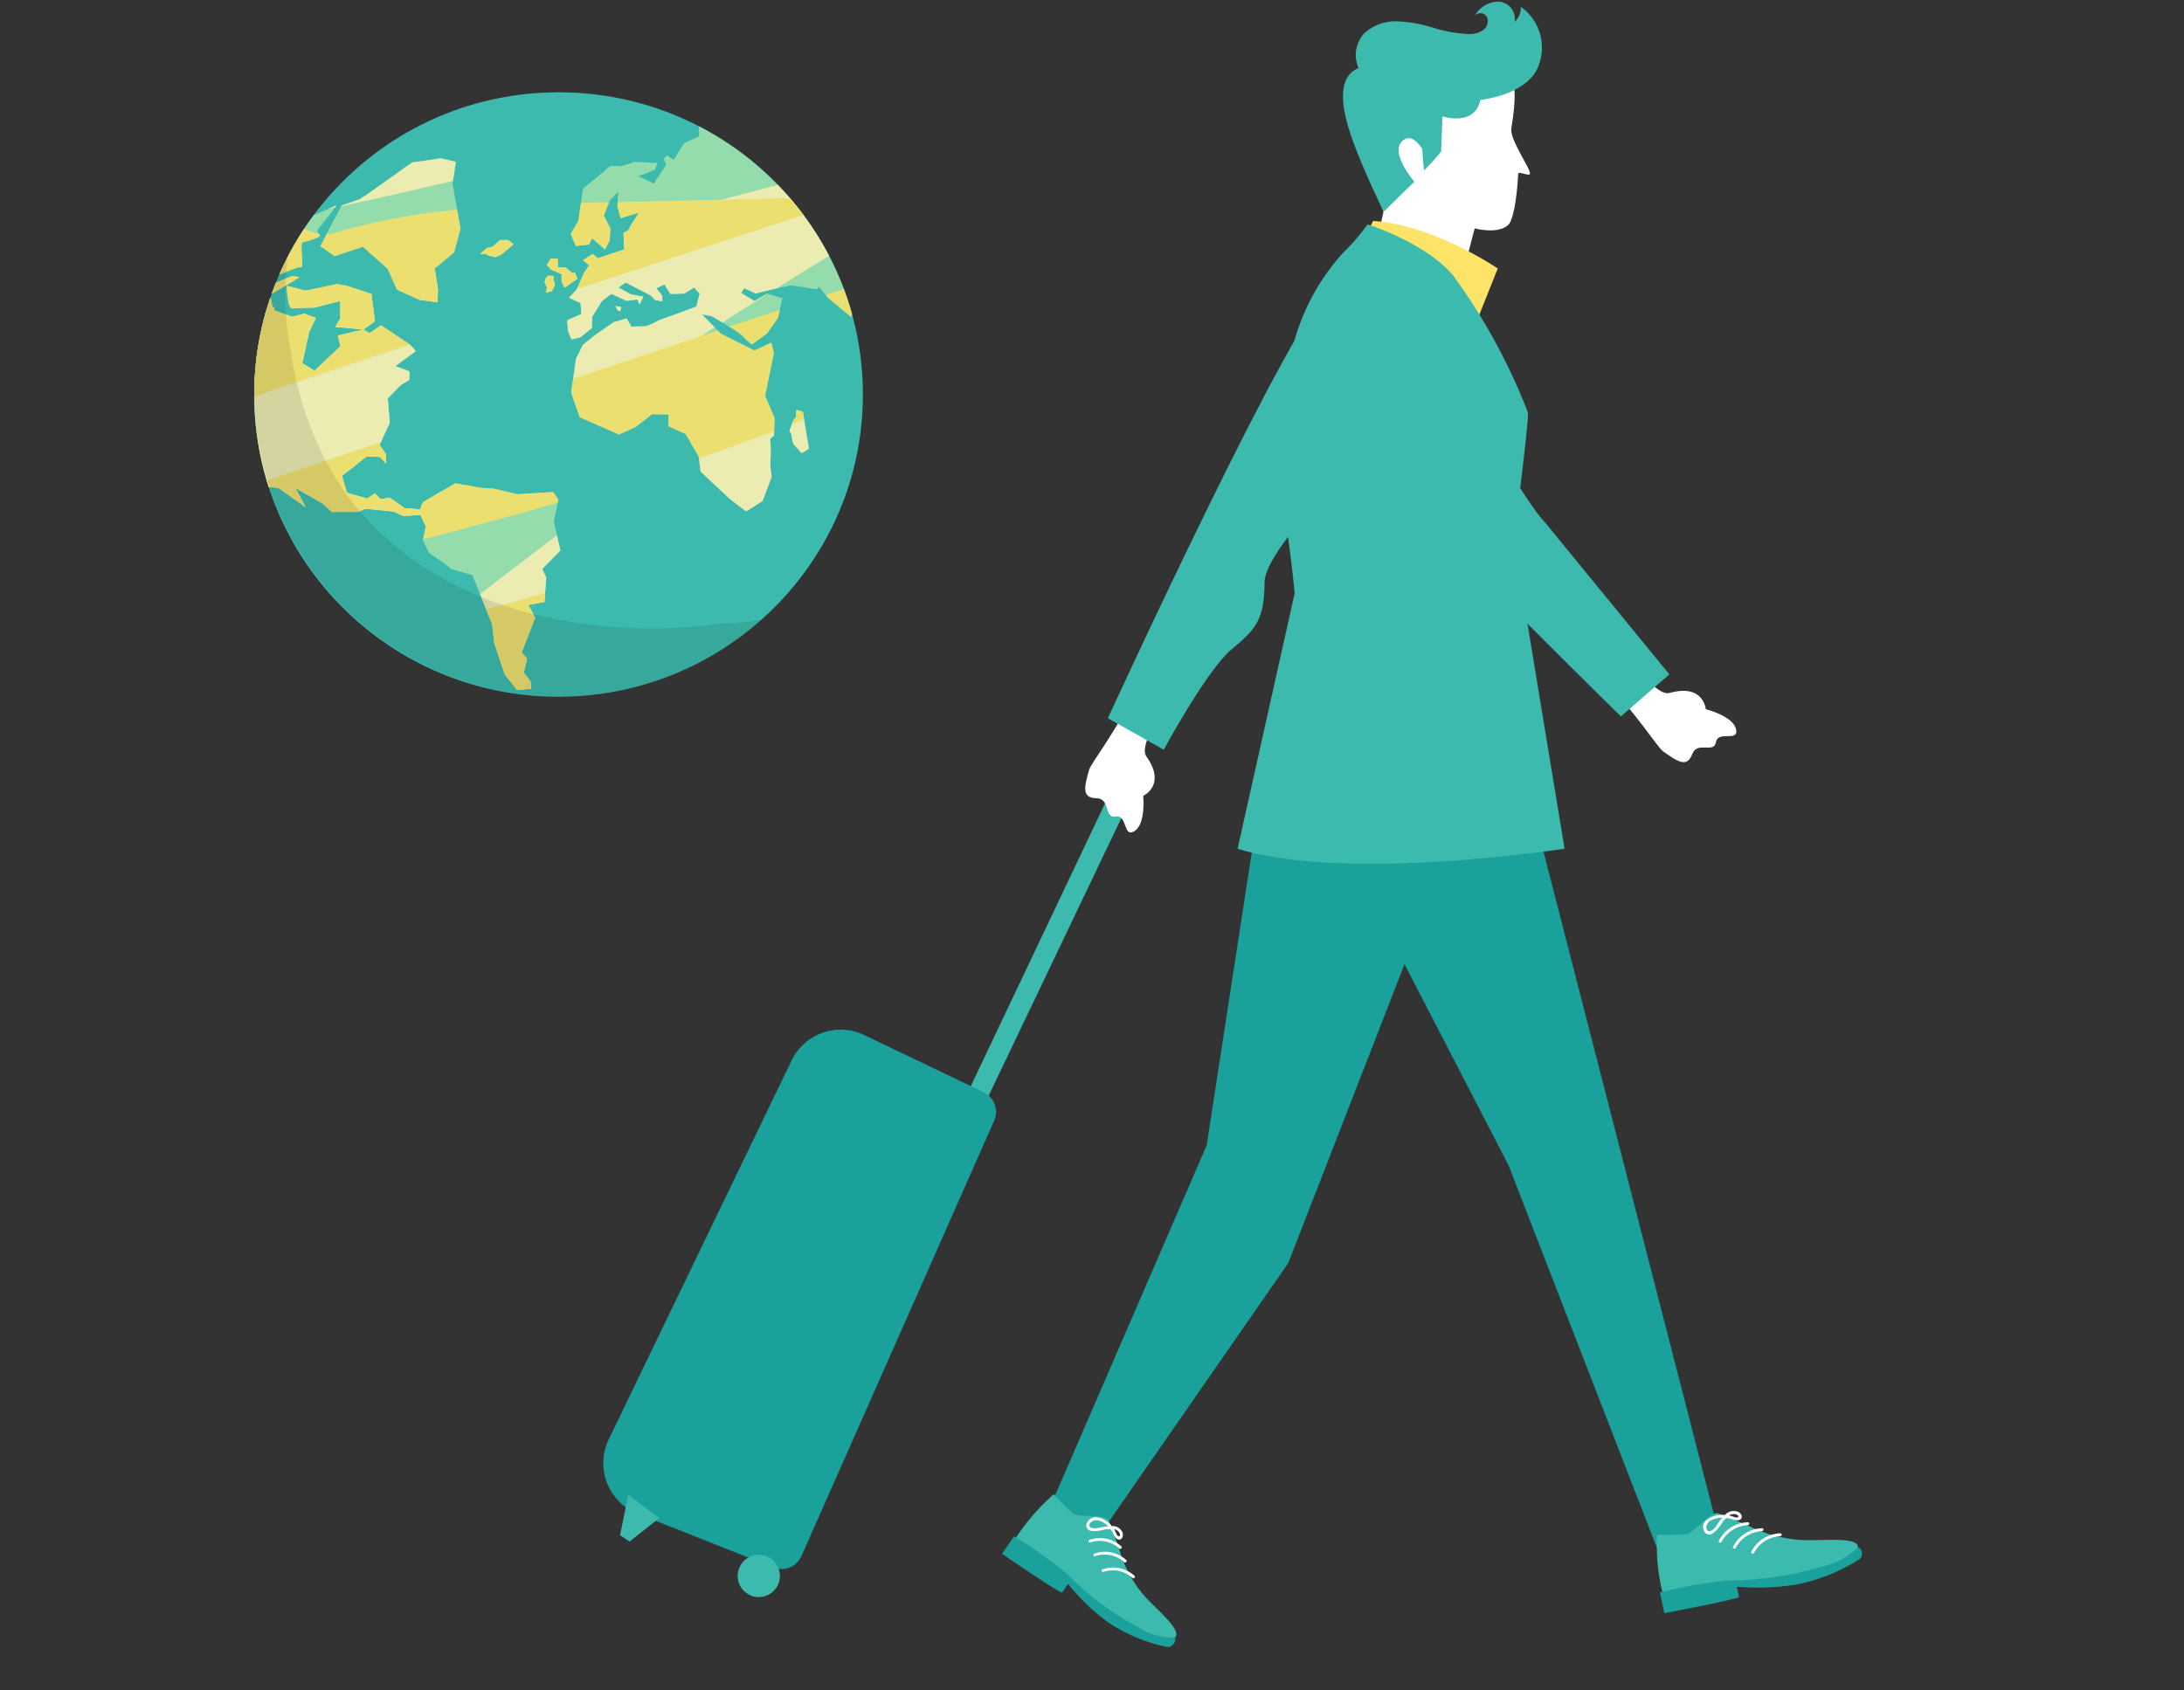 <svg xmlns="http://www.w3.org/2000/svg" xmlns:xlink="http://www.w3.org/1999/xlink" width="155" height="120" viewBox="0 0 155 120">
  <rect x="0" y="0" width="155" height="120" fill="#333333" stroke="none"/>
  <defs>
    <clipPath id="clip-path">
      <ellipse id="Ellipse_171" data-name="Ellipse 171" cx="21.598" cy="21.454" rx="21.598" ry="21.454" transform="translate(0 1.116) rotate(-1.48)" fill="none"/>
    </clipPath>
    <clipPath id="clip-Progress04">
      <rect width="155" height="120"/>
    </clipPath>
  </defs>
  <g id="Progress04" clip-path="url(#clip-Progress04)">
    <g id="Group_4344" data-name="Group 4344" transform="translate(-7061.05 -234.308)">
      <g id="Group_847" data-name="Group 847" transform="translate(7078.547 234.432)">
        <g id="資產_1" data-name="資產 1" transform="translate(0 0)" style="isolation: isolate">
          <g id="_圖層_2" transform="translate(0)">
            <g id="_圖層_1-2" transform="translate(0 0)">
              <g id="Group_3928" data-name="Group 3928">
                <g id="Group_3923" data-name="Group 3923" transform="translate(0 5.876)">
                  <ellipse id="Ellipse_170" data-name="Ellipse 170" cx="21.598" cy="21.454" rx="21.598" ry="21.454" transform="translate(0 1.116) rotate(-1.48)" fill="#3cbaad"/>
                  <g id="Group_3922" data-name="Group 3922" transform="translate(0 0.002)" opacity="0.9">
                    <g id="Group_3921" data-name="Group 3921" transform="translate(0 0)" clip-path="url(#clip-path)">
                      <g id="Group_3918" data-name="Group 3918" transform="translate(-11.924 -7.286)">
                        <path id="Path_2811" data-name="Path 2811" d="M176.66-48.806l-.79-1.434-1.759.633-1.923.865-.683-.266-1.468.725-.454-.256-1.995.776-.534.637-.764.173-.6.436-.483-.729-1.915.879-1.521.486.265-.922-2.4.757-2.051,1.781-1.61.986-.114.584.053.567-.728.372-.078.514-.865-.75-.534.266-.076,1.145-1.716.427.012.882-1.058.475-.742,1.187-.475-.319-.237.254.182.4-.882,1.348-1.094-.528,1.181-.444.167-.485-1.6-.081-.961.307-.781-.033-.581.517-1.353,1.1-.343,2.3-.533.921.366.841.929-.1.213-.46.916.807.332-.625.047-.862-.455-.912.41-1.046.612-.633-.058,1.044.227.82,1.289-.379-.489.77-.259.477-.337.178.061,1.181-1.892.625-.366-.3-.67.433.436.365-.358.519-.527,1.192-.556.589.817.376.065.773-1.01.453.062.764.24.591.619-.139.832-.664.026-.8.669-1.092.692-.539,1.067.5.793-.1.142.368.1-.215.162-.351-.885-.171-.88-.483.528-.349,1.744.907.318.333.531.1-.008-.4-.415-.541.573-.259.414.673.994-.031.687-.429.4.433-.238.919-1.261.471-1.4.5a4.818,4.818,0,0,1-.929.429c-.148-.009-1.013.03-1.013.03l-.337-.589-.93.271-1.317.912-.87.7-.486.99-.332,2.389.608,1.75,2.782,1.226,1.156-.519,1.178-.921,1.178.022-.012.834,1.222.552.93,1.577.134,1.088,2.016,1.889.467.374.751.555,1.162-.731.647-1.723-.1-.717.042-1.138-.05-.82.271-.265.028-1.233-.661-1.561.63-3.05-.184-.734-1.191.566-2.389-1.2-1.337-1.365.684.126a23.31,23.31,0,0,1,2.133,1.348,6.455,6.455,0,0,0,.72.665l1.067-.788.776-1.094.338-1.4-1.1-.324-.893.516-.943-.569.212-.338.821.377,1.019-.259,1.5-.319.935.146.89.142.145-.2.645.8,1.639,1.363.2-.717-.365-1.053.8-1.471.672-.975,1.122.371.069.792.466-.427.714.807.362.894.919.587.821.134-.259-.569-1.2-.45-.238-.63-.012-.457.751.161.5.506L168.467-30l-.429-.62-.709-.788.5-.577,1.571-1.946L169.439-35l-.726-.707.185-.756-1.124-.165.318-.443,1.077-.223.681.985.491-.578-.633-.9-.025-.556.843-.884L171-40.557l-.118-.75.463.658.146-.332-.6-1.388-.764.189-.606.232.45-1.053a3.011,3.011,0,0,1,.366-.946c.171-.131,1.328-.721,1.328-.721l.746-.335.319-.633.79-.181-.383,2.01.759.855.7-1.178L174.2-45.2l.617-.941.658-.329,1.452-1.624-.6-.383.337-.329Z" transform="translate(-107.891 50.24)" fill="#9ee0ac"/>
                        <path id="Path_2812" data-name="Path 2812" d="M135.069,76.852l-.414-.372-.584-.031-.026-.619-.48,0-.284.446.3.326.416.173.337.145,0,.533.21.435.916-.647-.179-.394Z" transform="translate(-100.048 -56.185)" fill="#9ee0ac"/>
                        <path id="Path_2813" data-name="Path 2813" d="M132.923,83.629l-.357-.019-.176.151-.1.309.173.377-.081.366.433-.117.212-.45-.118-.4Z" transform="translate(-99.213 -62.753)" fill="#9ee0ac"/>
                        <path id="Path_2814" data-name="Path 2814" d="M164.656,97.677l.195.1.094-.313-.435-.076Z" transform="translate(-126.412 -74.385)" fill="#9ee0ac"/>
                        <path id="Path_2815" data-name="Path 2815" d="M342.669,93.711l-1.122-.347-1.406-.983-.46-.1-.541-.137-.033,1.178-.651-.168-.248-.592-1.142.513-.223.333.173.3-.645-.1-.251.86s-.457.832-.533,1a11.407,11.407,0,0,1-1.028,1.061l.488.81.513.707.167.845.672.355.494-.915.98-.567,1.437-.628.923.148.623-.053,1.2.3,1.166-1.094-.254-1.78-.3-.944Z" transform="translate(-269.963 -69.953)" fill="#9ee0ac"/>
                        <path id="Path_2816" data-name="Path 2816" d="M298.473,96.779l-.986-.464-.746-.125.362.4.6.539,1.018.27.767-.059L299.33,97Z" transform="translate(-238.037 -73.372)" fill="#9ee0ac"/>
                        <path id="Path_2817" data-name="Path 2817" d="M346.586,79.88l-.709.213-.449.2-.338-.215-.52.455.527.4,1.2-.14.326.477.718-.142.321-.48.707.026.792-.1-.835-.533Z" transform="translate(-278.414 -59.604)" fill="#9ee0ac"/>
                        <path id="Path_2818" data-name="Path 2818" d="M319.534,97.831l-.971.436-.143.436a5.928,5.928,0,0,1,.843-.143,9.7,9.7,0,0,0,1.064-.6l1.239-.623-1.036.3Z" transform="translate(-256.339 -74.343)" fill="#9ee0ac"/>
                        <path id="Path_2819" data-name="Path 2819" d="M316.594,82.74l-.277.5-.424.46c-.033.321.527.742.653.678a7.687,7.687,0,0,1,1.161-.051l-.076-.686-.033-.661-.483-.874-.519.63Z" transform="translate(-254.204 -61.486)" fill="#9ee0ac"/>
                        <path id="Path_2820" data-name="Path 2820" d="M330.4,85.176l-.366.494.072.38.207.631.273-.268.323-.1-.293-.533.145-.606Z" transform="translate(-266.139 -64.069)" fill="#9ee0ac"/>
                        <path id="Path_2821" data-name="Path 2821" d="M320.373,63.49l-.393.181.023.619.519.167.678.179-.449-.555Z" transform="translate(-257.655 -45.768)" fill="#9ee0ac"/>
                        <path id="Path_2822" data-name="Path 2822" d="M324.613,23.85l-.2.606-.485.7-.491.221.128.374.53-.226.429-.363.541-.39-.108-1.12-.438-.022Z" transform="translate(-260.576 -12.119)" fill="#9ee0ac"/>
                        <path id="Path_2823" data-name="Path 2823" d="M329.56,13.34l.07.478.006.369.073.362.153-.232.416-.028.111-.427-.106-.153Z" transform="translate(-265.743 -3.433)" fill="#9ee0ac"/>
                        <path id="Path_2824" data-name="Path 2824" d="M244.29,144.75l-.033.5-.2.265-.263.72.14.256.075.492.1.226.549.612.516-.318-.432-2.627Z" transform="translate(-193.338 -114.365)" fill="#9ee0ac"/>
                        <path id="Path_2825" data-name="Path 2825" d="M38.716,30.12l-2.034.293-2.965,2.11-.748.494-1.286.449L30.8,35.111l-.63,1.272.332.195.67.489L33.19,36.4l1.753,1.561.673,1.479,1.58.723,1.284.179.036-.935-.235-1.452,1.385-1.162.452-1.681-.566-3.18.235-1.561Z" transform="translate(-13.006 -17.598)" fill="#9ee0ac"/>
                        <path id="Path_2826" data-name="Path 2826" d="M3.651,53l-.508.464-1.423,1.1.611.232.817-.477.365.8-.327.53-.2.922,1.42-.558.449-.093.016-.558s-.131-1.194.033-1.189,1.331-.355,1.212-.494a1.113,1.113,0,0,1-.181-.354l1-1.258.354-.514-1.412.625L3.652,53Z" transform="translate(11.011 -35.697)" fill="#9ee0ac"/>
                        <path id="Path_2827" data-name="Path 2827" d="M-46.3,102.148l-2.54.154-1.689-.4-.871-.05-1.829-.321-2.309,1.339-.2.51-1.1-.087-1.057-.746-.644.117-.413-.419-.541.368-1.445-.414-.351-1.2,1.744-1.37.949.028.447.472-.022-.675-.446-.651.725-1.554-.139-1.745.9-.927.631-.383.006-.611-.993-.377,1.437-1.049-.333-.411L-58.5,90.317l-.827.553-.433-.259.818-.586-.249-1.938-1.725-.575-.69-.132-2.256.466-1.337-.335s.044,1.656.405,1.6,1.561-.055,1.561-.055l1.825-.475.017,1.24-.357.6,1.987.189-1.815.432.2.748-1.847,1.747-.874-.531.491-2.238.472-.969-.818-.321-.862.234-1.261-.46-.006-.207-.118-.014-.14-.67-.544.323.037.273-.2-.023-.662.173-1.134-.162.022-.016-.781-.092h0l-.433-.086-.863.4-.162.531.028.023-.453.634-1.01.573.162.743-2.747,2.412-.946.319-1.885.5-2.068,2.087,1.451-.042-1.228,1.187.746.458,1.706.866-.475,1.686,1.773-2.18.64-.96,2.136-.871L-72,97.055l3.3,2.071.69,1.688,1.343.952.873.089,1.935,1.368-.721-1.357,1.921,1.1.662.6,1.854-.006.514-.229,1.987.2.706.318,1.219-.073.388.81-.213.991.438.9,1.05.709.525.424,1.5.432,1.41,3.512.143,1.307.748,2.245.874,1.1,1-.1-.048-.51-.478-.62.232-1-.385-.433.961-2.473-.485-.905,1.147-.213.125-1.728-.282-.617,1.286-1.307-.467-2.076.323-1.519-.376-.553Z" transform="translate(79.98 -65.935)" fill="#9ee0ac"/>
                        <path id="Path_2828" data-name="Path 2828" d="M-2.986,84.219-4,84.134l-.114.516-.427-.084-.6.425.835.4.441-.2.852-.29,1.9-1.138-.513-.1Z" transform="translate(16.802 -62.795)" fill="#9ee0ac"/>
                        <path id="Path_2829" data-name="Path 2829" d="M-3.827,74l-.161.221.573.112-.46.424-.246.254.1.226,1.365.132.48-.483.391-.812-.516-.064Z" transform="translate(15.941 -54.64)" fill="#9ee0ac"/>
                        <path id="Path_2830" data-name="Path 2830" d="M104.295,67.314l-.545.475-.4.084-.471.425.386-.012.22.126.483.12.447-.2.87-.732-.444-.3Z" transform="translate(-74.385 -48.984)" fill="#9ee0ac"/>
                      </g>
                      <g id="Group_3919" data-name="Group 3919" transform="translate(-11.927 -7.286)">
                        <path id="Path_2831" data-name="Path 2831" d="M170.54,20.263l-1.876.5c-7.134,1.887-14.271,3.763-21.425,5.575l-.064.1-.259.477-.337.178.061,1.181-1.892.625-.366-.3-.67.433.436.365-.358.519-.527,1.192-.556.589.817.376.065.773-1.01.453.062.764.24.591.619-.139.832-.664.026-.8.668-1.092.692-.539,1.067.5.793-.1.142.368.1-.215.162-.351-.885-.171-.88-.483.528-.349,1.744.907.318.333.531.1-.008-.4-.415-.541.573-.259.415.673.994-.031.687-.429.4.433-.238.919-1.261.471-1.4.5a4.819,4.819,0,0,1-.929.429c-.148-.009-1.013.03-1.013.03l-.337-.589-.93.271-1.317.912-.87.7-.486.99-.332,2.389.6,1.733q4.743-3.249,9.58-6.359l-.9-.922.684.126s.346.2.76.447q1.6-1.024,3.208-2.03l-.039-.011-.893.516-.943-.569.212-.338.821.377,1.019-.259.422-.09q5.736-3.581,11.6-6.956l-.29-.284.185-.756-1.124-.165.318-.443,1.077-.223.681.985.491-.578-.633-.9-.025-.556.843-.884.009-.026Z" transform="translate(-107.896 -9.274)" fill="#fef1b3"/>
                        <path id="Path_2832" data-name="Path 2832" d="M223.1-41.263c6.87-1.8,13.728-3.648,20.586-5.477l1.211-1.354-.6-.383.337-.329-.79-1.434-1.759.633-1.924.865-.683-.266-1.468.725-.453-.256-1.995.776-.534.637-.764.173-.6.436-.483-.729-1.915.879-1.521.486.265-.922-2.4.757-2.051,1.781-1.61.986-.114.584.053.567-.728.372-.075.492Z" transform="translate(-175.86 50.24)" fill="#fef1b3"/>
                        <path id="Path_2833" data-name="Path 2833" d="M215.2,3.442l-.846-.732-.534.266-.056.84c.478-.125.957-.248,1.435-.374Z" transform="translate(-167.984 5.541)" fill="#fef1b3"/>
                        <path id="Path_2834" data-name="Path 2834" d="M145.17,63.132l.929-.1.213-.46.916.807.332-.625.047-.862-.014-.03q-1.342.339-2.683.673l.26.6Z" transform="translate(-109.863 -44.392)" fill="#fef1b3"/>
                        <path id="Path_2835" data-name="Path 2835" d="M303.571,91.922l-.631.376.122.078.821.134-.259-.569-.053-.02Z" transform="translate(-243.268 -69.768)" fill="#fef1b3"/>
                        <path id="Path_2836" data-name="Path 2836" d="M204.078,137.39q-2.679,1.7-5.328,3.442l.587,1,.134,1.088,2.016,1.889.467.374.751.555,1.162-.731.647-1.723-.1-.717.042-1.138-.05-.82.271-.265.028-1.233-.661-1.561.033-.156Z" transform="translate(-155.313 -108.152)" fill="#fef1b3"/>
                        <path id="Path_2837" data-name="Path 2837" d="M135.069,76.852l-.414-.372-.584-.031-.026-.619-.48,0-.284.446.3.326.416.173.337.145,0,.533.21.435.916-.647-.179-.394Z" transform="translate(-100.045 -56.185)" fill="#fef1b3"/>
                        <path id="Path_2838" data-name="Path 2838" d="M132.923,83.629l-.357-.019-.176.151-.1.309.173.377-.081.366.433-.117.212-.45-.118-.4Z" transform="translate(-99.209 -62.753)" fill="#fef1b3"/>
                        <path id="Path_2839" data-name="Path 2839" d="M164.656,97.677l.195.1.094-.313-.435-.076Z" transform="translate(-126.409 -74.385)" fill="#fef1b3"/>
                        <path id="Path_2840" data-name="Path 2840" d="M342.669,93.711l-1.122-.347-1.406-.983-.46-.1-.541-.137-.033,1.178-.651-.168-.248-.592-1.142.513-.223.333.173.3-.645-.1-.251.86s-.457.832-.533,1a11.407,11.407,0,0,1-1.028,1.061l.488.81.513.707.167.845.672.355.494-.915.98-.567,1.437-.628.923.148.623-.053,1.2.3,1.166-1.094-.254-1.78-.3-.944Z" transform="translate(-269.96 -69.953)" fill="#fef1b3"/>
                        <path id="Path_2841" data-name="Path 2841" d="M299.393,97.117l-.985-.464-.371-.062-.207.123.193.212.6.538,1.018.271.767-.059-.154-.338-.857-.22Z" transform="translate(-238.954 -73.71)" fill="#fef1b3"/>
                        <path id="Path_2842" data-name="Path 2842" d="M346.586,79.88l-.709.213-.449.2-.338-.215-.52.455.527.4,1.2-.14.326.477.718-.142.321-.48.707.026.792-.1-.835-.533Z" transform="translate(-278.411 -59.604)" fill="#fef1b3"/>
                        <path id="Path_2843" data-name="Path 2843" d="M319.534,97.831l-.971.436-.143.436a5.928,5.928,0,0,1,.843-.143,9.7,9.7,0,0,0,1.064-.6l1.239-.623-1.036.3Z" transform="translate(-256.335 -74.343)" fill="#fef1b3"/>
                        <path id="Path_2844" data-name="Path 2844" d="M316.594,82.74l-.277.5-.424.46c-.033.321.527.742.653.678a7.687,7.687,0,0,1,1.161-.051l-.076-.686-.033-.661-.483-.874-.519.63Z" transform="translate(-254.201 -61.486)" fill="#fef1b3"/>
                        <path id="Path_2845" data-name="Path 2845" d="M330.4,85.176l-.366.494.072.38.207.631.273-.268.323-.1-.293-.533.145-.606Z" transform="translate(-266.136 -64.069)" fill="#fef1b3"/>
                        <path id="Path_2846" data-name="Path 2846" d="M324.613,23.85l-.2.606-.485.7-.491.221.128.374.53-.226.429-.363.541-.39-.108-1.12-.438-.022Z" transform="translate(-260.573 -12.119)" fill="#fef1b3"/>
                        <path id="Path_2847" data-name="Path 2847" d="M330.04,17.086v.1l.075.362.153-.232.416-.028.1-.4-.746.2Z" transform="translate(-266.145 -6.429)" fill="#fef1b3"/>
                        <path id="Path_2848" data-name="Path 2848" d="M244.29,144.75l-.033.5-.2.265-.263.72.14.256.075.492.1.226.549.612.516-.318-.432-2.627Z" transform="translate(-193.335 -114.365)" fill="#fef1b3"/>
                        <path id="Path_2849" data-name="Path 2849" d="M63.14,81.9l.309.676,1.582.725,1.284.179.034-.935-.213-1.323q-1.5.344-2.993.678Z" transform="translate(-40.835 -60.735)" fill="#fef1b3"/>
                        <path id="Path_2850" data-name="Path 2850" d="M39.758,33.5q3.941-.858,7.869-1.78l.2-1.359-1.071-.249-2.034.295-2.965,2.11-.748.494-1.286.449-.028.053Z" transform="translate(-21.047 -17.589)" fill="#fef1b3"/>
                        <path id="Path_2851" data-name="Path 2851" d="M34.091,51.709l.109-.159-.6.265.491-.108Z" transform="translate(-15.898 -35.688)" fill="#fef1b3"/>
                        <path id="Path_2852" data-name="Path 2852" d="M-53.245,103.25l-2.309,1.339-.2.51-1.1-.087-1.057-.746-.644.117-.413-.419-.541.368-1.445-.414-.351-1.2,1.744-1.37.949.028.447.472-.022-.675-.446-.651.725-1.554-.139-1.745.9-.927.631-.383.006-.611-.993-.377,1.437-1.049-.333-.411-2.122-1.421-.827.553-.433-.259.818-.586-.249-1.938-1.166-.39-.938.207q-1.882.411-3.757.848c.059.221.142.377.257.36.362-.053,1.561-.055,1.561-.055l1.825-.475.017,1.24-.357.6,1.987.189-1.815.432.2.748-1.847,1.747-.874-.531.491-2.238.472-.969-.818-.321-.862.234-1.261-.46-.006-.207-.118-.014v0c-1.89.457-3.771.949-5.633,1.5l-.664.376.162.743L-75.1,95.786l-.946.319-1.885.5L-80,98.7l1.451-.042-1.228,1.187.746.458,1.706.866-.475,1.686,1.773-2.18.64-.96,2.136-.871,1.234-.067,3.3,2.071.69,1.688,1.343.952.873.089,1.935,1.368-.721-1.357,1.921,1.1.662.6,1.854-.006.514-.229,1.987.2.706.318,1.219-.073.388.81-.084.39c1.371-1.028,2.729-2.074,4.092-3.113l-.079,0-1.829-.321Z" transform="translate(80 -67.657)" fill="#fef1b3"/>
                        <path id="Path_2853" data-name="Path 2853" d="M108.338,201.882c-1.836,1.37-3.643,2.777-5.468,4.161l.868,2.164.143,1.307.748,2.245.874,1.1,1-.1-.048-.51-.478-.62.232-1-.385-.433.961-2.473-.485-.905,1.147-.214.125-1.728-.282-.617,1.286-1.307-.242-1.072Z" transform="translate(-74.374 -162.593)" fill="#fef1b3"/>
                      </g>
                      <g id="Group_3920" data-name="Group 3920" transform="translate(-11.921 -7.286)">
                        <path id="Path_2854" data-name="Path 2854" d="M216.39,100.351a6.085,6.085,0,0,1,.893.609,6.455,6.455,0,0,0,.72.665l1.067-.788.776-1.094.14-.583q-1.8.591-3.595,1.189Z" transform="translate(-170.211 -75.879)" fill="#fee369"/>
                        <path id="Path_2855" data-name="Path 2855" d="M220.517-40.9q5.236-.054,10.467.167l-.09-.57.411.583c.028,0,.055,0,.083,0l.117-.262-.6-1.388-.764.189-.606.232.45-1.053a3.011,3.011,0,0,1,.366-.946c.171-.131,1.328-.721,1.328-.721l.746-.335.319-.633.79-.181-.383,2.01.759.855.7-1.178-.394-1.071.617-.941.658-.329,1.452-1.624-.6-.383.337-.329-.79-1.434-1.759.633-1.924.865-.683-.266-1.468.725-.453-.256-1.995.776-.534.637-.764.173-.6.436-.483-.729-1.915.879-1.521.486.265-.922-2.4.757-2.051,1.781-1.61.986-.114.584.053.567-.728.372-.078.514-.865-.75-.534.266-.067,1c2.28-.076,4.56-.154,6.841-.179Z" transform="translate(-167.915 50.24)" fill="#fee369"/>
                        <path id="Path_2856" data-name="Path 2856" d="M145.73,52.675l.916.807.332-.625.047-.862-.455-.912.369-.944q-1,.021-1.995.044l-.192,1.29-.533.921.366.841.929-.1.213-.46Z" transform="translate(-109.287 -34.498)" fill="#fee369"/>
                        <path id="Path_2857" data-name="Path 2857" d="M151.368,48.183l-1.452.028-.019.321.227.82,1.289-.379-.489.77-.259.477-.337.178.061,1.181L148.5,52.2l-.366-.3-.67.433.436.365-.358.519-.519,1.173q8.8-2.915,17.621-5.767,1.18-.381,2.362-.754c-5.211.02-10.417.213-15.636.315Z" transform="translate(-111.65 -32.582)" fill="#fee369"/>
                        <path id="Path_2858" data-name="Path 2858" d="M147.881,115.929l1.156-.519,1.178-.921,1.178.022-.012.834,1.222.552.93,1.577.017.136q2.681-.921,5.331-1.931l.02-.926-.661-1.561.63-3.05-.184-.734-1.191.566-2.389-1.2-.224-.229q-4.348,1.449-8.694,2.9-.781.257-1.56.516l-.139,1,.608,1.75,2.781,1.226Z" transform="translate(-109.515 -83.798)" fill="#fee369"/>
                        <path id="Path_2859" data-name="Path 2859" d="M262.192,88.5q-.933.3-1.862.6l.171.212,1.639,1.363.2-.717-.365-1.053.22-.407Z" transform="translate(-207.304 -66.881)" fill="#fee369"/>
                        <path id="Path_2860" data-name="Path 2860" d="M293.738,79.378l-.238-.63-.012-.457.751.16.5.506.414-1.058-.228-.33q-1.141.348-2.28.7l.447.5.361.894.919.587.821.134-.259-.569-1.2-.45Z" transform="translate(-234.587 -57.654)" fill="#fee369"/>
                        <path id="Path_2861" data-name="Path 2861" d="M135.069,76.852l-.414-.372-.584-.031-.026-.619-.48,0-.284.446.3.326.416.173.337.145,0,.533.21.435.916-.647-.179-.394Z" transform="translate(-100.051 -56.185)" fill="#fee369"/>
                        <path id="Path_2862" data-name="Path 2862" d="M132.923,83.629l-.357-.019-.176.151-.1.309.173.377-.081.366.433-.117.212-.45-.118-.4Z" transform="translate(-99.216 -62.753)" fill="#fee369"/>
                        <path id="Path_2863" data-name="Path 2863" d="M349.45,95.6q.589-.355,1.173-.72l-.019-.047-1.142.513-.223.333.019.033c.064-.037.128-.075.192-.114Z" transform="translate(-282.359 -72.224)" fill="#fee369"/>
                        <path id="Path_2864" data-name="Path 2864" d="M380.23,120.709l.38.093,1.164-1.092q-.767.507-1.544,1Z" transform="translate(-308.52 -93.227)" fill="#fee369"/>
                        <path id="Path_2865" data-name="Path 2865" d="M298.473,96.779l-.986-.464-.746-.125.362.4.6.539,1.018.27.767-.059L299.33,97Z" transform="translate(-238.04 -73.372)" fill="#fee369"/>
                        <path id="Path_2866" data-name="Path 2866" d="M346.586,79.88l-.709.213-.449.2-.338-.215-.52.455.527.4,1.2-.14.326.477.718-.142.321-.48.707.026.792-.1-.835-.533Z" transform="translate(-278.417 -59.604)" fill="#fee369"/>
                        <path id="Path_2867" data-name="Path 2867" d="M319.534,97.831l-.971.436-.143.436a5.928,5.928,0,0,1,.843-.143,9.7,9.7,0,0,0,1.064-.6l1.239-.623-1.036.3Z" transform="translate(-256.342 -74.343)" fill="#fee369"/>
                        <path id="Path_2868" data-name="Path 2868" d="M316.594,82.74l-.277.5-.424.46c-.033.321.527.742.653.678a7.687,7.687,0,0,1,1.161-.051l-.076-.686-.033-.661-.483-.874-.519.63Z" transform="translate(-254.207 -61.486)" fill="#fee369"/>
                        <path id="Path_2869" data-name="Path 2869" d="M330.4,85.176l-.366.494.072.38.207.631.273-.268.323-.1-.293-.533.145-.606Z" transform="translate(-266.142 -64.069)" fill="#fee369"/>
                        <path id="Path_2870" data-name="Path 2870" d="M245.758,145.425l-.089-.544-.45-.122-.033.5-.206.265-.09.248c.29-.114.58-.226.868-.341Z" transform="translate(-194.27 -114.374)" fill="#fee369"/>
                        <path id="Path_2871" data-name="Path 2871" d="M38.652,53.638c-.206.023-.41.048-.616.073-.07.009-.112.014-.136.016l-.145.022c-.405.059-.809.12-1.214.187a44.377,44.377,0,0,0-5.284,1.2,2.758,2.758,0,0,1-.672.109l-.436.882.333.195.668.489,2.018-.668,1.753,1.56.673,1.479,1.582.725,1.284.179.034-.935L38.261,57.7l1.385-1.162.452-1.681L39.86,53.51q-.605.058-1.211.126Z" transform="translate(-12.992 -37.343)" fill="#fee369"/>
                        <path id="Path_2872" data-name="Path 2872" d="M6.038,59.858A3.011,3.011,0,0,1,4.4,59.01l-.754.276-.508.464-1.423,1.1.611.232.817-.477.365.8-.327.53-.2.922,1.42-.558.449-.093.016-.558s-.131-1.194.033-1.189,1.331-.355,1.212-.494A.841.841,0,0,1,6.038,59.858Z" transform="translate(11.008 -41.986)" fill="#fee369"/>
                        <path id="Path_2873" data-name="Path 2873" d="M-79,98.545l1.265.644q1.087-.512,2.2-.965l.178-.266,2.136-.871.8-.044c1.124-.4,2.252-.781,3.377-1.166q4.656-1.592,9.329-3.138l3.265-1.085-2.041-1.367-.827.553-.433-.259.818-.586-.249-1.938-1.725-.575-.69-.132-2.255.466-1.337-.335s.044,1.656.405,1.6,1.561-.055,1.561-.055l1.825-.475.017,1.24-.357.6,1.987.189-1.815.432.2.748-1.847,1.747-.874-.531.491-2.238.472-.969-.818-.321-.862.234-1.261-.46-.006-.207L-66.182,89l-.14-.67-.544.323.037.273-.2-.023-.662.173-1.134-.162.022-.016-.781-.092h0l-.433-.086-.863.4-.162.531.028.023-.453.634-1.01.573.162.743-2.747,2.412-.946.319-1.886.5-2.068,2.087,1.451-.042-1.228,1.187.746.458Z" transform="translate(79.96 -65.91)" fill="#fee369"/>
                        <path id="Path_2874" data-name="Path 2874" d="M5.38,162.671l1.921,1.1.662.6,1.854-.006.514-.229,1.987.2.706.318,1.219-.073.388.81-.2.927q3.1-.8,6.2-1.649,1.685-.465,3.366-.952l.044-.2-.376-.553-2.54.154-1.689-.4-.871-.05-1.829-.321-2.309,1.339-.2.51-1.1-.087-1.057-.746-.644.117-.413-.419-.541.368-1.445-.415-.351-1.2,1.744-1.37.949.028.447.472-.022-.675-.446-.651.09-.193q-.629.208-1.258.418c-2.432.81-4.866,1.616-7.29,2.453l.405.288.873.089L6.1,164.036l-.721-1.357Z" transform="translate(10.02 -126.749)" fill="#fee369"/>
                        <path id="Path_2875" data-name="Path 2875" d="M109.833,228.212q-2.094.582-4.193,1.136l.436,1.086.143,1.307.748,2.245.874,1.1,1-.1-.048-.51-.478-.62.232-1-.385-.433.961-2.473-.485-.905,1.147-.213.045-.622Z" transform="translate(-76.718 -184.82)" fill="#fee369"/>
                        <path id="Path_2876" data-name="Path 2876" d="M-2.986,84.219-4,84.134l-.114.516-.427-.084-.6.425.835.4.441-.2.852-.29,1.9-1.138-.513-.1Z" transform="translate(16.799 -62.795)" fill="#fee369"/>
                        <path id="Path_2877" data-name="Path 2877" d="M-3.827,74l-.161.221.573.112-.46.424-.246.254.1.226,1.365.132.48-.483.391-.812-.516-.064Z" transform="translate(15.938 -54.64)" fill="#fee369"/>
                        <path id="Path_2878" data-name="Path 2878" d="M104.295,67.314l-.545.475-.4.084-.471.425.386-.012.22.126.483.12.447-.2.87-.732-.444-.3Z" transform="translate(-74.389 -48.984)" fill="#fee369"/>
                      </g>
                    </g>
                  </g>
                  <path id="Path_2879" data-name="Path 2879" d="M27.75,100.383c-8.2-.142-16.515-2.908-21.4-9.8a23.4,23.4,0,0,1-3.7-9.605,21.716,21.716,0,0,1-.246-7.173A21.335,21.335,0,0,0,0,83.675a21.668,21.668,0,0,0,36.01,16.1c-1.066.148-2.138.243-3.21.285A30.994,30.994,0,0,1,27.75,100.383Z" transform="translate(0.539 -61.764)" opacity="0.1" style="mix-blend-mode: multiply;isolation: isolate"/>
                </g>
                <g id="Group_3927" data-name="Group 3927" transform="translate(25.319)">
                  <g id="Group_3926" data-name="Group 3926">
                    <g id="Group_3925" data-name="Group 3925">
                      <path id="Path_2880" data-name="Path 2880" d="M348.247,109.279l1.151-4.42s1.661.448,2.391-.256c.307-.3.587-1.585.7-3.624.012-.219.827.224.834,0,.016-.436-1.449-2.416-1.321-3.222.468-2.952.219-3.742-.636-4.576-1.9-1.857-8.561-2.128-9.468,1.1s-.617,4.8,1.028,9.395l-1.007,4.583,6.322,1.016Z" transform="translate(-287.556 -88.769)" fill="#fff"/>
                      <path id="Path_2881" data-name="Path 2881" d="M348.878,170.362l1.486-3.726s-4.507-3.087-8.845-3.376l-.939,1.911,8.3,5.191Z" transform="translate(-286.884 -147.701)" fill="#fee369"/>
                      <path id="Path_2882" data-name="Path 2882" d="M462.723,673.452l1.7,5.129s5.248.317,5.4.676l-7.552,2.067-1.971-7.21,2.424-.664Z" transform="translate(-385.632 -568.516)" fill="#40524b"/>
                      <path id="Path_2884" data-name="Path 2884" d="M248.87,403.37l13.093,50.914-4.379,1.137L247.09,428.349l-7.386-14.28-8.251,21.218-13.787,19.876-3.227-2.3,11.224-25.928,3.626-23.565Z" transform="translate(-182.841 -345.748)" fill="#1aa19b"/>
                      <path id="Path_2885" data-name="Path 2885" d="M300.27,164.65s4.013,1.26,6.031,3.577A42.458,42.458,0,0,1,311.645,178c.072.753-1.013,9.034-1.013,9.034l3.614,21.939s-15.472,2.395-23.206,0l4.048-18.127s-.578-6.378-1.23-7.13.506-7.082,1.013-10.025a15.659,15.659,0,0,1,3.614-6.981,14.831,14.831,0,0,0,1.783-2.064Z" transform="translate(-246.023 -148.847)" fill="#3cbaad"/>
                      <path id="Path_2886" data-name="Path 2886" d="M440.542,346.093c-.629.177-1.648-.923-2.165-1.661-.832.215-2.405-.249-3.257-.105,3.321,3.47,4.49,5.578,4.973,5.923,1.069.766,1.689,1.142,2.053.184s1.529,0,1.685-.853,1.631.033,1.422-.913-2.146-1.422-2.146-1.422-.152-1.831-2.565-1.153Z" transform="translate(-364.863 -297.026)" fill="#fff"/>
                      <path id="Path_2887" data-name="Path 2887" d="M330.756,219.839c-1.867-1.923-6.468-10.856-8.927-12.986s-9.512-.484-9.115,1.528c.573,2.9,23.393,25.185,23.393,25.185l3.437-2.985" transform="translate(-263.886 -182.834)" fill="#3cbaad"/>
                      <g id="Group_3924" data-name="Group 3924" transform="translate(0 56.316)">
                        <path id="Path_2888" data-name="Path 2888" d="M125.174,396.5,100.5,448.139l-1.16-.7,24.453-51.518Z" transform="translate(-87.904 -395.92)" fill="#3cbaad"/>
                        <path id="Path_2889" data-name="Path 2889" d="M61.057,495.431l-8.477-4.064a3.867,3.867,0,0,0-5.154,1.806l-12.981,26.9a3.866,3.866,0,0,0,2.058,5.275l9.638,3.817a1.544,1.544,0,0,0,1.983-.813L61.8,497.449a1.545,1.545,0,0,0-.746-2.02Z" transform="translate(-34.06 -474.332)" fill="#1aa19b"/>
                        <ellipse id="Ellipse_172" data-name="Ellipse 172" cx="1.5" cy="1.5" rx="1.5" ry="1.5" transform="translate(9.535 53.934)" fill="#3cbaad"/>
                        <path id="Path_2890" data-name="Path 2890" d="M43.637,681.158l-2.109,1.673-.678-.448.58-2.862Z" transform="translate(-39.66 -629.839)" fill="#3cbaad"/>
                      </g>
                      <path id="Path_2891" data-name="Path 2891" d="M233.642,353.36c-.378-.533.314-1.864.834-2.6-.483-.711-.576-2.349-1-3.1-2.149,4.3-3.74,6.107-3.9,6.678-.363,1.265-.506,1.974.519,2s.519,1.438,1.37,1.3.519,1.547,1.338,1.032.617-2.5.617-2.5,1.673-.76.222-2.8Z" transform="translate(-195.101 -299.798)" fill="#fff"/>
                      <path id="Path_2892" data-name="Path 2892" d="M254.316,190.072c-2.538,1.515-15.836,30.509-15.836,30.509l3.968,2.232s3.053-5.66,4.81-7.123,2.314-2.09,2.344-4.77,8.044-9.745,9.221-12.779-2.747-9.12-4.507-8.069Z" transform="translate(-202.67 -169.717)" fill="#3cbaad"/>
                      <path id="Path_2898" data-name="Path 2898" d="M334.8,79.148a2.273,2.273,0,0,1,.42-2.486,3.325,3.325,0,0,1,2.337-.832,9.7,9.7,0,0,1,2.5.443,10.158,10.158,0,0,0,2.5.455,1.785,1.785,0,0,0,1.039-.242.8.8,0,0,0,.329-.941.522.522,0,0,0-.874-.1,1.912,1.912,0,0,1,1.622-1.011,1.217,1.217,0,0,1,1.205,1.419,1.292,1.292,0,0,0,.436-1.055,3.558,3.558,0,0,1,1.235,4.25c-.6,1.486-2.523,2.141-4.108,2.368-.412,1.918-2.691,1.16-2.691,1.16l-.088,2.5c-.38.466-.79.907-1.214,1.337-.088-.829-.128-1.517-.128-1.517s-.76-1.352-1.492-.483.932,2.8.932,2.8l-2.179,2.132s-1.125-2.325-1.778-3.968-2.127-5.362,0-6.235Z" transform="translate(-281.198 -74.439)" fill="#3cbaad"/>
                    </g>
                  </g>
                </g>
              </g>
            </g>
          </g>
        </g>
      </g>
      <path id="Path_2905" data-name="Path 2905" d="M2.066.045S.262.987,0,1.922C0,1.922.12.792,1.872,0Z" transform="translate(7188.77 344.079) rotate(-14)" fill="#1e1c1e"/>
      <g id="Group_3930" data-name="Group 3930" transform="translate(7177.921 339.502)">
        <path id="Path_2903" data-name="Path 2903" d="M5.124,0s.684.435,2.07,1.512a9.6,9.6,0,0,0,4.095,2.014c1.59.36,3.181.676,2.956,1.272s-1.395.818-3.542.931A43.317,43.317,0,0,1,4.24,5.087C2.7,4.935.138,4.932.019,4.618A14.191,14.191,0,0,1,.641.456,19.524,19.524,0,0,0,2.615.927C3.207,1,4.376-.023,5.124,0Z" transform="translate(0 3.451) rotate(-14)" fill="#3cbaad"/>
        <path id="Path_2904" data-name="Path 2904" d="M14.452.3c.206.016.319.536-.026.809a13.031,13.031,0,0,1-4.774.69A17.452,17.452,0,0,1,5.444.924l-.023.744C5.184,1.8,0,1.5,0,1.5L.047,0A34.512,34.512,0,0,1,4.972.347,23.335,23.335,0,0,0,11.641,1,5.211,5.211,0,0,0,14.452.3Z" transform="translate(0.887 7.866) rotate(-14)" fill="#1aa19b"/>
        <path id="Path_2907" data-name="Path 2907" d="M.021.835A2.41,2.41,0,0,1,2.339.057c.129.033.068.23-.061.2A2.221,2.221,0,0,0,.2.945C.116,1.049-.06.94.021.835Z" transform="translate(7.198 4.162) rotate(-14)" fill="#fff"/>
        <path id="Path_2908" data-name="Path 2908" d="M.021.835A2.41,2.41,0,0,1,2.339.057c.129.033.067.23-.061.2A2.22,2.22,0,0,0,.2.945C.115,1.049-.06.94.021.835Z" transform="translate(5.901 3.803) rotate(-14)" fill="#fff"/>
        <path id="Path_2909" data-name="Path 2909" d="M.021.835A2.411,2.411,0,0,1,2.339.057c.129.033.068.23-.061.2A2.22,2.22,0,0,0,.2.944C.115,1.049-.06.94.021.835Z" transform="translate(4.895 3.379) rotate(-14)" fill="#fff"/>
        <path id="Path_2910" data-name="Path 2910" d="M0,.833a.429.429,0,0,0,.618.352A2.074,2.074,0,0,0,1.133.863c.2-.152.4-.423.658-.472a.033.033,0,0,1,.022,0c.255.086.453.3.727.339.2.026.367-.1.317-.311-.1-.439-.821-.547-1.129-.267C1.2-.094-.083-.022,0,.833ZM1.983.241A.874.874,0,0,1,2.335.226a.449.449,0,0,1,.218.1c.082.071.132.193-.022.194-.124,0-.269-.127-.373-.188A1.615,1.615,0,0,0,1.983.241ZM.254.609A.607.607,0,0,1,.686.273,1.646,1.646,0,0,1,1.5.286C1.2.459.959.8.647.946.352,1.086.116.946.254.609Z" transform="translate(3.842 2.631) rotate(-14)" fill="#fff"/>
      </g>
      <g id="Group_4053" data-name="Group 4053" transform="matrix(0.695, 0.719, -0.719, 0.695, 7137.88, 337.336)">
        <path id="Path_2903-2" data-name="Path 2903" d="M4.868,0S5.5.423,6.782,1.473a8.442,8.442,0,0,0,3.8,1.941c1.483.333,2.968.623,2.747,1.22s-1.319.837-3.331.983a37.83,37.83,0,0,1-6.04-.537C2.516,4.954.122,4.991.015,4.681A15.184,15.184,0,0,1,.664.525,16.971,16.971,0,0,0,2.5.963C3.057,1.025,4.167-.012,4.868,0Z" transform="translate(0 3.23) rotate(-14)" fill="#3cbaad"/>
        <path id="Path_2904-2" data-name="Path 2904" d="M13.549.075c.193.013.29.528-.037.806a11.73,11.73,0,0,1-4.481.764A15.179,15.179,0,0,1,5.106.839l-.034.741C4.849,1.716,0,1.5,0,1.5L.068,0a30.224,30.224,0,0,1,4.6.268,20.39,20.39,0,0,0,6.233.54A4.807,4.807,0,0,0,13.549.075Z" transform="translate(0.891 7.707) rotate(-14)" fill="#1aa19b"/>
        <path id="Path_2907-2" data-name="Path 2907" d="M.021.861A2.241,2.241,0,0,1,2.2.05c.12.031.06.228-.06.2a2.063,2.063,0,0,0-1.96.72C.106,1.073-.057.968.021.861Z" transform="translate(6.778 3.977) rotate(-14)" fill="#fff"/>
        <path id="Path_2908-2" data-name="Path 2908" d="M.021.861A2.241,2.241,0,0,1,2.2.05c.12.031.059.228-.06.2A2.063,2.063,0,0,0,.183.968C.105,1.073-.057.968.021.861Z" transform="translate(5.568 3.618) rotate(-14)" fill="#fff"/>
        <path id="Path_2909-2" data-name="Path 2909" d="M.021.861A2.242,2.242,0,0,1,2.2.049c.12.031.06.228-.06.2a2.063,2.063,0,0,0-1.96.72C.105,1.073-.057.967.021.861Z" transform="translate(4.63 3.194) rotate(-14)" fill="#fff"/>
        <path id="Path_2910-2" data-name="Path 2910" d="M0,.864a.389.389,0,0,0,.573.341A2.019,2.019,0,0,0,1.059.877C1.25.722,1.444.449,1.682.4A.029.029,0,0,1,1.7.4c.237.081.42.294.675.326a.254.254,0,0,0,.3-.315C2.591-.026,1.92-.123,1.627.161,1.133-.078-.065.014,0,.864ZM1.865.244a.774.774,0,0,1,.33-.021.394.394,0,0,1,.2.1c.076.069.121.19-.024.193-.116,0-.25-.122-.346-.182A1.421,1.421,0,0,0,1.865.244ZM.241.637A.6.6,0,0,1,.65.3a1.45,1.45,0,0,1,.764,0C1.128.473.9.813.6.967.324,1.111.105.975.241.637Z" transform="translate(3.65 2.441) rotate(-14)" fill="#fff"/>
      </g>
    </g>
  </g>
</svg>
